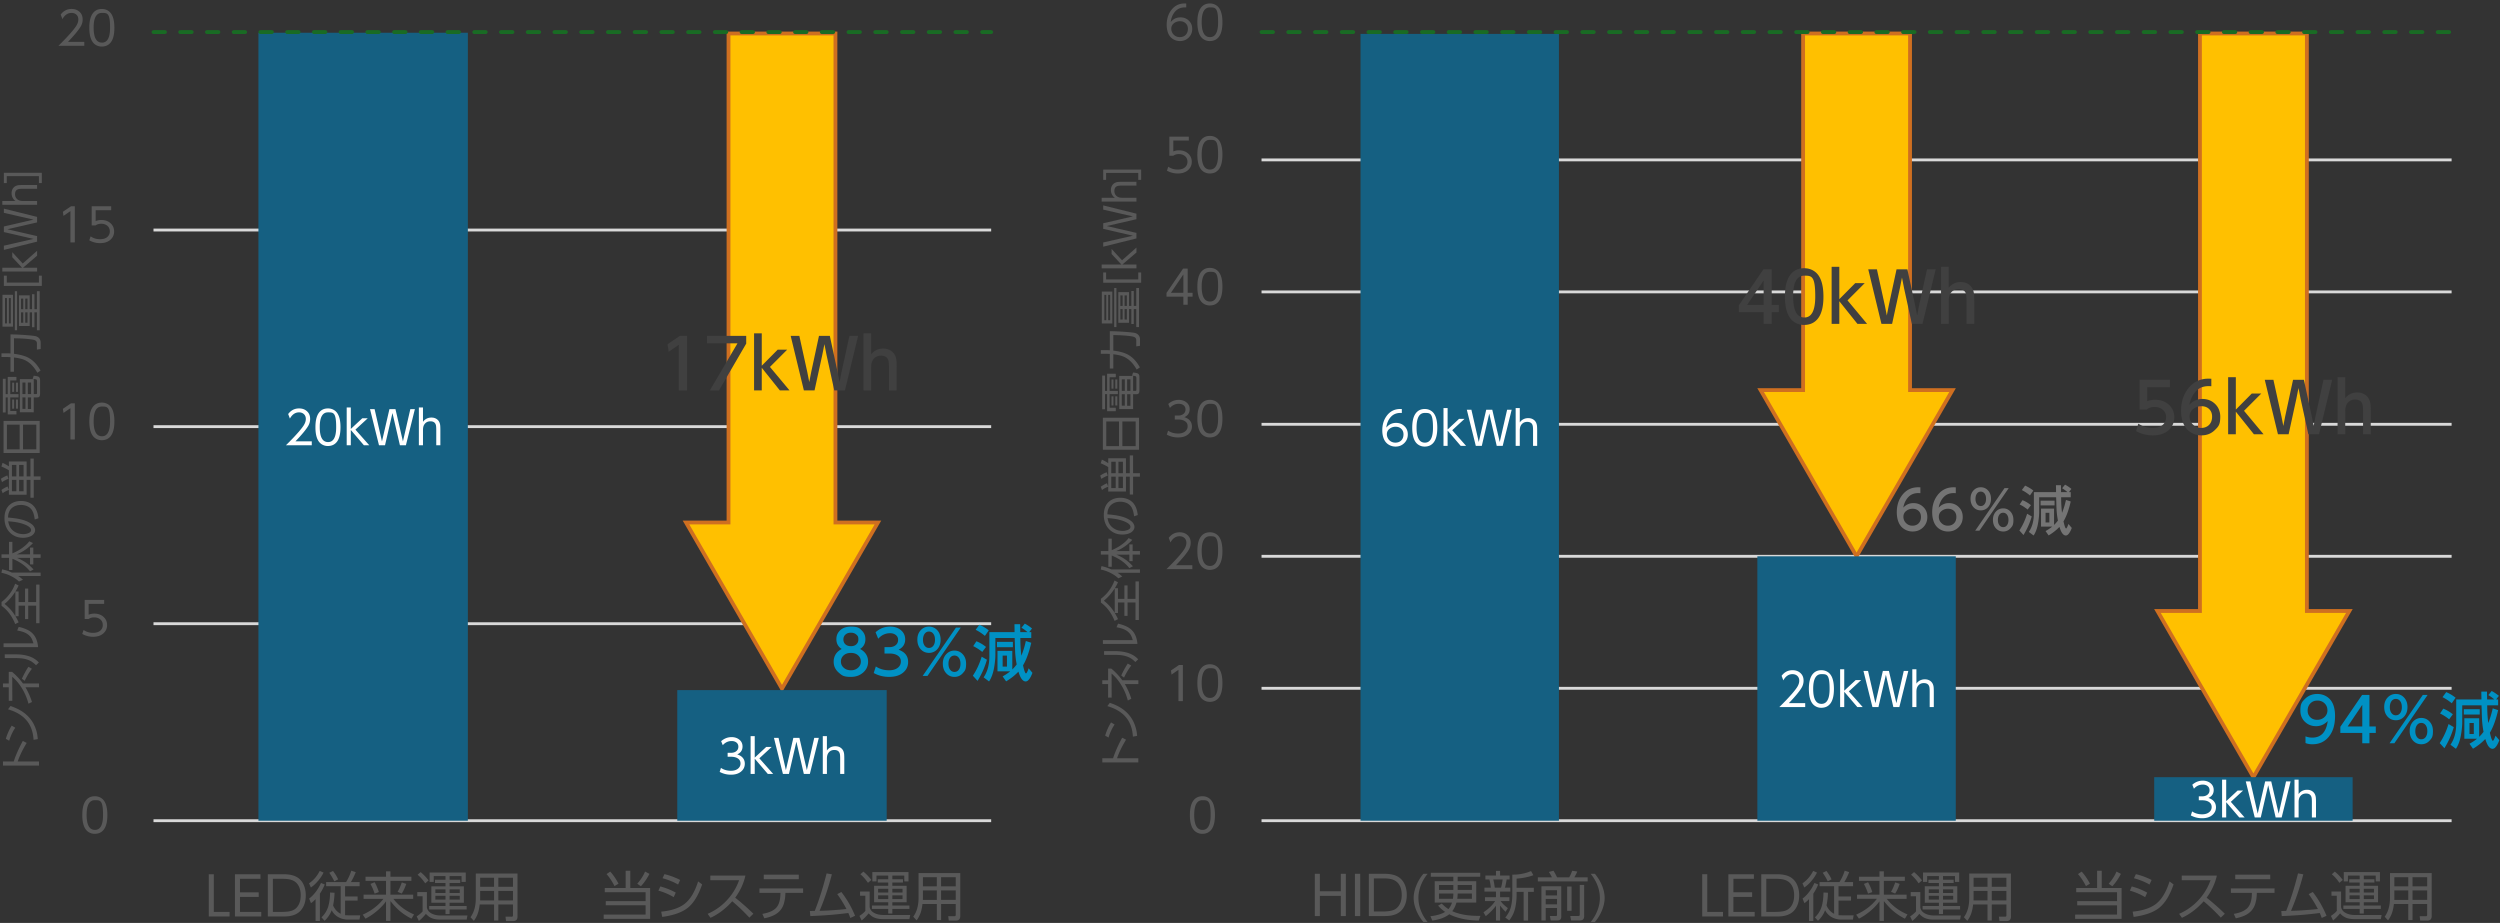 <svg xmlns="http://www.w3.org/2000/svg" viewBox="0 0 654.667 241.684"><rect x="0" y="0" width="654.667" height="241.684" fill="#333333" stroke="none"/><path fill="none" stroke="#d9d9d9" stroke-linejoin="round" stroke-width=".75" d="M330.354 180.238h311.64M330.354 145.678h311.64M330.354 111.118h311.64M330.354 76.438h311.64M330.354 41.878h311.64M330.354 214.918h311.64M40.194 214.918h219.36M40.194 163.318h219.36M40.194 111.718h219.36M40.194 60.238h219.36"/><path fill="#156082" d="M356.274 8.878h51.96v206.04h-51.96z"/><path fill="#ffc000" stroke="#cf6f20" stroke-miterlimit="10" d="m461.044 102.159 25.129 43.519 25.131-43.519h-11.129V8.773h-28v93.386z"/><path fill="#156082" d="M460.194 145.678h51.96v69.24h-51.96z"/><path fill="#ffc000" stroke="#cf6f20" stroke-miterlimit="10" d="m564.964 159.999 25.129 43.519 25.131-43.519h-11.129V8.773h-28v151.226z"/><path fill="#156082" d="M564.114 203.518h51.96v11.4h-51.96zM67.674 8.578h54.84v206.34h-54.84z"/><path fill="#ffc000" stroke="#cf6f20" stroke-miterlimit="10" d="m179.644 136.824 25.129 43.519 25.131-43.519h-11.129V8.773h-28v128.051z"/><path fill="#156082" d="M177.354 180.718h54.84v34.2h-54.84z"/><path fill="#fff" d="M367.089 108.145a6 6 0 0 0-.357-.012q-1.518 0-2.455.984-1.049 1.102-1.248 2.859.996-1.236 2.543-1.236 1.283 0 2.156.814.932.861.932 2.209 0 1.365-.932 2.273-.926.908-2.285.908a3.4 3.4 0 0 1-1.881-.557q-.838-.55-1.236-1.594-.351-.931-.352-2.098 0-2.092 1.014-3.598 1.348-1.998 3.709-1.998.17 0 .393.018v1.025Zm-1.635 3.603a2.5 2.5 0 0 0-1.477.463q-.803.563-.803 1.506 0 .568.281 1.072.264.48.715.773a2.24 2.24 0 0 0 1.23.352q.938 0 1.529-.574.598-.586.598-1.594 0-.843-.521-1.389-.586-.609-1.553-.609ZM373.099 107.102q.967 0 1.723.516 1.559 1.055 1.559 4.418 0 2.455-.844 3.674-.856 1.236-2.473 1.236a2.93 2.93 0 0 1-1.688-.516q-1.559-1.06-1.559-4.406 0-2.467.844-3.686.855-1.236 2.438-1.236m0 1.031q-2.15 0-2.15 3.855 0 3.926 2.18 3.926 2.121 0 2.121-3.891c0-3.891-.717-3.891-2.15-3.891ZM379.08 112.475l3-2.789h1.436l-3.229 2.971 3.627 4.096h-1.406l-3.428-4.002v4.002h-1.078v-9.896h1.078v5.619ZM389.988 108.303l-1.951 8.449h-1.576l-2.35-9.457h1.201l1.928 8.449 1.951-8.449h1.588l1.951 8.449 1.934-8.449h1.195l-2.35 9.457h-1.57zM397.98 116.752h-1.078v-9.896h1.078v3.768q.234-.357.557-.598.709-.533 1.658-.533.908 0 1.523.504.674.556.773 1.582.04.44.041 1.195v3.979h-1.078v-3.979q0-.86-.076-1.225-.223-1.072-1.453-1.072-1.101 0-1.652.92-.293.498-.293 1.377zM466.541 176.973q1.096-1.47 2.854-1.471 1.424 0 2.273.943.627.691.627 1.805a3.6 3.6 0 0 1-.521 1.863q-.832 1.411-3.334 4.014h4.283v1.025h-6.773q2.08-2.039 3.369-3.539.937-1.095 1.312-1.705.533-.861.533-1.652 0-.844-.58-1.324-.487-.398-1.195-.398-1.488 0-2.396 1.635l-.451-1.195ZM476.963 175.502q.967 0 1.723.516 1.559 1.055 1.559 4.418 0 2.455-.844 3.674-.856 1.236-2.473 1.236a2.93 2.93 0 0 1-1.688-.516q-1.559-1.06-1.559-4.406 0-2.467.844-3.686.855-1.236 2.438-1.236m0 1.032q-2.15 0-2.15 3.855 0 3.926 2.18 3.926 2.121 0 2.121-3.891c0-3.891-.717-3.891-2.15-3.891ZM482.945 180.875l3-2.789h1.436l-3.229 2.971 3.627 4.096h-1.406l-3.428-4.002v4.002h-1.078v-9.896h1.078v5.619ZM493.854 176.704l-1.951 8.449h-1.576l-2.35-9.457h1.201l1.928 8.449 1.951-8.449h1.588l1.951 8.449 1.934-8.449h1.195l-2.35 9.457h-1.57zM501.846 185.153h-1.078v-9.896h1.078v3.768q.234-.357.557-.598.709-.533 1.658-.533.908 0 1.523.504.674.556.773 1.582.04.44.041 1.195v3.979h-1.078v-3.979q0-.86-.076-1.225-.223-1.072-1.453-1.072-1.101 0-1.652.92-.293.498-.293 1.377v3.979ZM578.3 208.952q.709.228 1.154.598.838.703.838 1.846 0 1.242-.99 2.062-.972.809-2.648.809a6.14 6.14 0 0 1-2.947-.732l.334-1.049q1.125.756 2.619.756 1.137 0 1.816-.533.686-.532.686-1.395 0-1.026-1.055-1.488-.586-.258-1.447-.258h-.867v-1.031h.885q.732 0 1.23-.322.697-.452.697-1.277 0-.785-.639-1.189-.457-.293-1.131-.293-1.354 0-2.314 1.09l-.428-1.055q1.224-1.066 2.742-1.066 1.294 0 2.145.773.715.645.715 1.682 0 1.453-1.395 2.074ZM582.969 209.795l3-2.789h1.436l-3.229 2.971 3.627 4.096h-1.406l-3.428-4.002v4.002h-1.078v-9.896h1.078v5.619ZM593.967 205.624l-1.951 8.449h-1.576l-2.35-9.457h1.201l1.928 8.449 1.951-8.449h1.588l1.951 8.449 1.934-8.449h1.195l-2.35 9.457h-1.57zM601.93 214.073h-1.078v-9.896h1.078v3.768q.234-.357.557-.598.709-.533 1.658-.533.908 0 1.523.504.674.556.773 1.582.04.44.041 1.195v3.979h-1.078v-3.979q0-.86-.076-1.225-.223-1.072-1.453-1.072-1.101 0-1.652.92-.293.498-.293 1.377v3.979Z"/><path fill="#404040" d="M463.956 84.802h-2.119v-3.059h-6.477v-1.811l6.424-9.404h2.172v9.316h1.871v1.898h-1.871zm-6.443-4.957h4.324v-6.398zM472.454 70.238q1.486 0 2.664.8 2.381 1.617 2.381 6.636 0 3.656-1.273 5.502-1.328 1.916-3.824 1.916a4.5 4.5 0 0 1-2.602-.8q-2.381-1.626-2.381-6.627 0-3.683 1.273-5.52 1.327-1.907 3.762-1.907m0 1.951q-2.892 0-2.891 5.414 0 5.537 2.936 5.537 2.855 0 2.855-5.484c0-5.484-.967-5.467-2.9-5.467M481.657 78.342l4.166-4.201h2.486l-4.508 4.518 5.123 6.144h-2.531l-4.736-5.924v5.924h-2.014V69.862h2.014v8.481ZM498.065 72.682l-.553 2.795-2.031 9.325h-2.795l-3.453-14.273h2.268l2.117 9.65.475 2.443.475-2.443 2.074-9.65h2.84l2.074 9.65.482 2.443.467-2.443 2.117-9.65h2.268l-3.453 14.273h-2.787l-2.039-9.325-.545-2.795ZM510.31 84.802h-2.014V69.861h2.014v5.493q1.195-1.503 3.154-1.503 1.337 0 2.277.765 1.036.835 1.186 2.435.062.659.062 1.749v6.003h-2.014v-6.029q0-1.406-.219-2.013-.22-.58-.836-.861a2.4 2.4 0 0 0-1.01-.202q-1.442 0-2.18 1.195-.422.676-.422 1.881v6.029ZM568.245 99.448v1.951h-5.959v3.647a6 6 0 0 1 2.03-.36q2.092 0 3.48 1.16 1.573 1.31 1.573 3.437 0 2.048-1.503 3.384-1.521 1.344-4.14 1.345a9 9 0 0 1-4.359-1.116l.589-1.96q1.67 1.125 3.762 1.125 1.722 0 2.646-.817.861-.765.861-1.978 0-1.248-.896-1.995-.843-.694-2.145-.694-1.248 0-2.048.677h-1.854v-7.805h7.963ZM579.073 101.145a10 10 0 0 0-.65-.035q-2.057 0-3.287 1.239-1.353 1.344-1.811 3.647 1.433-1.521 3.428-1.521 1.899 0 3.226 1.23 1.433 1.327 1.433 3.419c0 2.092-.475 2.566-1.424 3.498q-1.414 1.389-3.507 1.389a5.17 5.17 0 0 1-2.9-.861q-1.292-.843-1.898-2.435-.528-1.406-.527-3.146 0-3.498 1.881-5.871 2.013-2.54 5.291-2.54.282 0 .747.026v1.96Zm-2.601 5.229q-1.3 0-2.25.817-.843.72-.844 1.863 0 1.327.984 2.224.843.782 2.039.782 1.275 0 2.065-.782.809-.809.809-2.18 0-1.054-.571-1.758-.8-.967-2.232-.967ZM585.489 107.262l4.166-4.201h2.487l-4.509 4.518 5.124 6.144h-2.531l-4.737-5.924v5.924h-2.013V98.782h2.013v8.481ZM601.898 101.602l-.554 2.795-2.03 9.325h-2.795l-3.454-14.273h2.268l2.118 9.65.475 2.443.475-2.443 2.074-9.65h2.839l2.074 9.65.483 2.443.466-2.443 2.118-9.65h2.268l-3.454 14.273h-2.786l-2.039-9.325-.545-2.795ZM614.142 113.722h-2.013V98.781h2.013v5.493q1.196-1.503 3.155-1.503 1.336 0 2.276.765 1.037.835 1.187 2.435.062.659.062 1.749v6.003h-2.013v-6.029q0-1.406-.22-2.013-.22-.58-.835-.861a2.4 2.4 0 0 0-1.011-.202q-1.442 0-2.18 1.195-.422.677-.422 1.881v6.029Z"/><path fill="#595959" d="M314.874 208.508q.967 0 1.723.516 1.559 1.055 1.559 4.418 0 2.455-.844 3.674-.855 1.236-2.473 1.236a2.93 2.93 0 0 1-1.688-.516q-1.559-1.06-1.559-4.406 0-2.467.844-3.686.855-1.236 2.438-1.236m0 1.032q-2.15 0-2.15 3.855 0 3.926 2.18 3.926 2.121 0 2.121-3.891c0-3.891-.717-3.891-2.15-3.891ZM306.631 175.583l2.115-1.441h1.008v9.457H308.6v-8.197l-1.816 1.248-.152-1.066ZM316.833 173.948q.967 0 1.723.516 1.559 1.055 1.559 4.418 0 2.455-.844 3.674-.856 1.236-2.473 1.236a2.93 2.93 0 0 1-1.688-.516q-1.559-1.06-1.559-4.406 0-2.467.844-3.686.855-1.236 2.438-1.236m0 1.031q-2.15 0-2.15 3.855 0 3.926 2.18 3.926 2.121 0 2.121-3.891c0-3.891-.717-3.891-2.15-3.891ZM306.05 140.859q1.096-1.47 2.854-1.471 1.424 0 2.273.943.627.691.627 1.805a3.6 3.6 0 0 1-.521 1.863q-.832 1.411-3.334 4.014h4.283v1.025h-6.773q2.08-2.039 3.369-3.539.937-1.095 1.312-1.705.533-.861.533-1.652 0-.844-.58-1.324-.487-.399-1.195-.398-1.488 0-2.396 1.635l-.451-1.195ZM316.833 139.388q.967 0 1.723.516 1.559 1.055 1.559 4.418 0 2.455-.844 3.674-.856 1.236-2.473 1.236a2.93 2.93 0 0 1-1.688-.516q-1.559-1.06-1.559-4.406 0-2.467.844-3.686.855-1.236 2.438-1.236m0 1.031q-2.15 0-2.15 3.855 0 3.926 2.18 3.926 2.121 0 2.121-3.891c0-3.891-.717-3.891-2.15-3.891ZM310.141 109.237q.709.228 1.154.598.838.703.838 1.846 0 1.243-.99 2.062-.972.809-2.648.809a6.14 6.14 0 0 1-2.947-.732l.334-1.049q1.125.756 2.619.756 1.137 0 1.816-.533.686-.532.686-1.395 0-1.026-1.055-1.488-.586-.258-1.447-.258h-.867v-1.031h.885q.732 0 1.23-.322.697-.452.697-1.277 0-.785-.639-1.189-.458-.293-1.131-.293-1.353 0-2.314 1.09l-.428-1.055q1.224-1.066 2.742-1.066 1.295 0 2.145.773.715.644.715 1.682 0 1.453-1.395 2.074ZM316.833 104.708q.967 0 1.723.516 1.559 1.055 1.559 4.418 0 2.455-.844 3.674-.856 1.236-2.473 1.236a2.93 2.93 0 0 1-1.688-.516q-1.559-1.06-1.559-4.406 0-2.467.844-3.686.855-1.236 2.438-1.236m0 1.031q-2.15 0-2.15 3.855 0 3.926 2.18 3.926 2.121 0 2.121-3.891c0-3.891-.717-3.891-2.15-3.891ZM311.013 79.798h-1.131v-2.115h-4.412v-.979l4.336-6.363h1.207v6.334h1.283v1.008h-1.283zm-4.383-3.123h3.252v-4.811zM316.833 70.148q.967 0 1.723.516 1.559 1.055 1.559 4.418 0 2.455-.844 3.674-.856 1.236-2.473 1.236a2.93 2.93 0 0 1-1.688-.516q-1.559-1.06-1.559-4.406 0-2.467.844-3.686.855-1.236 2.438-1.236m0 1.031q-2.15 0-2.15 3.855 0 3.926 2.18 3.926 2.121 0 2.121-3.891c0-3.891-.717-3.891-2.15-3.891ZM311.312 35.781v1.025h-4.061v2.848a3.8 3.8 0 0 1 1.471-.287q1.418 0 2.338.773 1.025.867 1.025 2.232 0 1.307-.973 2.174-1.002.885-2.689.885a5.67 5.67 0 0 1-2.842-.744l.352-1.037q1.066.75 2.473.75 1.26 0 1.928-.609.621-.562.621-1.447 0-.925-.674-1.482-.627-.51-1.611-.51-.809 0-1.43.428h-1.025v-4.998h5.098ZM316.832 35.588q.967 0 1.723.516 1.559 1.055 1.559 4.418 0 2.455-.844 3.674-.855 1.236-2.473 1.236a2.93 2.93 0 0 1-1.688-.516q-1.559-1.06-1.559-4.406 0-2.467.844-3.686.855-1.236 2.438-1.236m0 1.031q-2.15 0-2.15 3.855 0 3.926 2.18 3.926 2.121 0 2.121-3.891c0-3.891-.717-3.891-2.15-3.891ZM310.633 1.951a6 6 0 0 0-.357-.012q-1.518 0-2.455.984-1.049 1.102-1.248 2.859.996-1.236 2.543-1.236 1.283 0 2.156.814.932.862.932 2.209 0 1.365-.932 2.273-.926.908-2.285.908a3.4 3.4 0 0 1-1.881-.557q-.839-.55-1.236-1.594-.351-.931-.352-2.098 0-2.092 1.014-3.598 1.347-1.998 3.709-1.998.17 0 .393.018v1.025Zm-1.635 3.604a2.5 2.5 0 0 0-1.477.463q-.803.562-.803 1.506 0 .568.281 1.072.264.48.715.773a2.24 2.24 0 0 0 1.23.352q.938 0 1.529-.574.598-.586.598-1.594 0-.843-.521-1.389-.586-.609-1.553-.609ZM316.833.908q.967 0 1.723.516 1.559 1.055 1.559 4.418 0 2.455-.844 3.674-.856 1.236-2.473 1.236a2.93 2.93 0 0 1-1.688-.516q-1.559-1.06-1.559-4.406 0-2.467.844-3.686.855-1.236 2.438-1.236m0 1.031q-2.15 0-2.15 3.855 0 3.926 2.18 3.926 2.121 0 2.121-3.891c0-3.891-.717-3.891-2.15-3.891ZM345.629 233.4h5.484v-4.58h1.323v11.065h-1.323v-5.286h-5.484v5.286h-1.323V228.82h1.323zM354.81 228.82h1.385v11.065h-1.385zM358.455 239.885V228.82h4.059q1.715 0 2.853.426 1.638.603 2.413 2.214.609 1.275.609 2.894 0 2.454-1.302 3.941-1.035 1.186-2.921 1.48-.678.11-1.762.11zm1.316-1.2h2.297q1.843 0 2.776-.356 1.213-.466 1.796-1.755.425-.939.425-2.221 0-1.947-.959-3.078-.81-.953-2.358-1.166-.596-.09-1.611-.089h-2.365v8.665ZM372.741 228.82h1.111a11 11 0 0 0-1.344 2.057q-1.07 2.154-1.069 4.265 0 2.468 1.398 4.874.404.692 1.015 1.439h-1.111a12 12 0 0 1-1.302-1.892q-1.248-2.29-1.248-4.422 0-1.515.679-3.215a11.3 11.3 0 0 1 1.871-3.106M381.715 230.76h4.861v5.607h-5.184q-.383 1.338-1.097 2.242 2.708 1.228 6.896 1.228h.487l-.439 1.233q-4.594-.076-7.732-1.659-1.46 1.214-4.429 1.666l-.5-1.145q2.515-.301 3.846-1.138-1.11-.762-1.824-1.639l.953-.549a9.2 9.2 0 0 0 1.741 1.46 4.6 4.6 0 0 0 .933-1.7h-4.524v-5.607h4.881v-1.172h-5.902v-1.035h12.943v1.035h-5.91v1.172Zm-1.131 2.29v-1.303h-3.764v1.303zm-.116 2.318q.116-.685.116-1.228v-.15h-3.764v1.378h3.647Zm1.247-1.378v.198a10 10 0 0 1-.109 1.18h3.839v-1.378h-3.729Zm0-2.242v1.303h3.729v-1.303zM392.965 235.963q.644.912 1.899 1.831l-.604.98a13 13 0 0 1-1.439-1.652v3.948h-1.076v-3.887q-1.015 1.385-2.674 2.735l-.597-1.021q2.05-1.377 3.051-2.935h-2.66v-1.021h2.88v-1.467h-3.017v-1.021h1.687q-.158-1.392-.411-2.159h-1.028v-1.015h2.77v-1.234h1.076v1.234h2.495v1.015h-.768q-.206 1.302-.459 2.159h1.419v1.021h-2.688v1.467h2.434v1.021zm.521-5.669h-2.454q.225.801.404 2.159h1.625q.301-.994.425-2.159m8.048-1.11q-1.85.707-4.381.897v2.406h4.504v1.062h-1.501v7.521h-1.165v-7.521h-1.838v.713q0 1.962-.425 3.709-.392 1.611-1.508 3.058l-1.042-.754q1.034-1.22 1.419-2.585.431-1.522.432-3.441v-5.21h.233q2.42 0 4.668-.933l.604 1.077ZM402.713 229.746h3.688a9 9 0 0 0-.815-1.412l1.22-.322q.446.693.933 1.734h3.188a9.4 9.4 0 0 0 .769-1.721l1.337.199q-.247.638-.769 1.521h3.497v1.069h-13.047v-1.069Zm.939 2.337h5.196v7.877q0 .547-.191.768-.281.315-.905.315h-1.666l-.232-1.179 1.48.014q.274.006.336-.068.062-.076.062-.268v-1.769h-2.962v3.27h-1.117v-8.96Zm4.079 1.022h-2.962v1.364h2.962zm0 2.29h-2.962v1.412h2.962zm3.812 3.119h-1.158v-6.362h1.158zm2.145-6.78h1.152v8.124q0 .617-.295.911-.281.274-.912.274h-2.221l-.213-1.179 2.111.014q.378 0 .377-.35v-7.795ZM417.651 228.82q.781.947 1.303 1.899 1.248 2.282 1.248 4.422 0 1.522-.679 3.208a11.7 11.7 0 0 1-1.872 3.105h-1.11a10.8 10.8 0 0 0 1.344-2.057q1.07-2.146 1.069-4.257 0-2.474-1.398-4.874-.405-.693-1.015-1.447h1.11ZM445.75 228.932h1.323v9.865h4.127v1.199h-5.45zM453.921 233.663h4.902v1.206h-4.902v3.929h5.573v1.199h-6.89v-11.064h6.685v1.199h-5.368zM461.216 239.997v-11.064h4.059q1.714 0 2.853.425 1.638.603 2.413 2.215.609 1.275.609 2.893 0 2.455-1.302 3.942-1.035 1.185-2.921 1.48-.678.11-1.762.109zm1.316-1.2h2.297q1.843 0 2.776-.356 1.213-.467 1.796-1.755.425-.94.425-2.222 0-1.947-.959-3.078-.81-.952-2.358-1.165-.596-.09-1.611-.09h-2.365v8.666ZM474.811 228.061l.994.433q-.5 1.07-1.405 2.146-.91 1.083-1.913 1.769l-.479-1.097q1.762-1.193 2.804-3.25Zm-1.09 7.391q-.658.699-1.206 1.056l-.487-1.206q.946-.68 1.81-1.852.768-1.03 1.303-2.234l.98.404q-.569 1.385-1.269 2.393v7.164h-1.131zm7.726 4.202q.247.034.904.034h3.058l-.191 1.132h-2.853q-1.918 0-3.229-1.001a4.3 4.3 0 0 1-1.2-1.446 7.3 7.3 0 0 1-1.864 2.756l-.809-.912a6.37 6.37 0 0 0 1.844-3.105q.397-1.509.404-3.394l1.173.062a18.4 18.4 0 0 1-.378 3.318q.639 1.501 1.988 2.193v-7.232h-3.812v-1.076h5.217a12.7 12.7 0 0 0 1.371-2.976l1.166.377q-.514 1.35-1.275 2.599h2.29v1.076h-3.805v2.701h3.276v1.083h-3.276v3.812Zm-3.161-11.579q.899 1.186 1.337 2.201l-1.008.521q-.41-.939-1.309-2.241l.979-.48ZM486.801 229.583h5.368v-1.412h1.151v1.412h5.491v1.09h-5.491v3.613h5.957v1.09h-5.195q2.09 2.666 5.422 4.086l-.672 1.117q-1.646-.85-2.858-1.844-1.323-1.084-2.653-2.777v5.211h-1.151v-5.142q-.87 1.226-2.235 2.406-1.57 1.35-3.146 2.132l-.727-1.049q3.394-1.516 5.437-4.141h-5.21v-1.09h5.882v-3.613h-5.368v-1.09Zm2.386 1.447q.714 1.269 1.104 2.578l-1.117.404a13.6 13.6 0 0 0-1.083-2.544zm8.281.425q-.541 1.584-1.192 2.537l-1.083-.453q.561-.898 1.104-2.461zM500.354 233.594h2.516v4.071q.212 1.056 1.316 1.591.967.473 2.207.473h7.089l-.199 1.084h-6.89q-1.171 0-2.002-.281-.994-.337-1.782-1.228-.919 1.139-1.837 1.865l-.576-1.2q.987-.63 1.55-1.31v-3.962h-1.392zm.871-5.224q1.124.912 2.091 2.188l-.891.754q-.926-1.378-1.988-2.242zm12.058 8.884v.898h-4.47v1.206h-1.076v-1.206h-4.271v-.898h4.271v-.856h-3.702v-4.306h3.702v-.856h-2.742v-.864h2.742v-.96h-3.078v1.529h-1.083v-2.454h9.468v2.454h-1.104v-1.529h-3.126v.96h2.783v.864h-2.783v.856h3.736v4.306h-3.736v.856h4.47Zm-5.546-4.374h-2.653v.967h2.653zm0 1.707h-2.653v.98h2.653zm3.743-1.707h-2.667v.967h2.667zm0 1.707h-2.667v.98h2.667zM526.597 228.747v11.264q0 1.187-1.11 1.187h-1.899l-.137-1.159 1.639.014q.322 0 .322-.37v-2.838h-3.832v4.216h-1.118v-4.216h-3.764q-.156 1.412-.514 2.406a7.6 7.6 0 0 1-1.015 1.893l-.885-.96q1.392-1.899 1.392-4.95v-6.485h10.921Zm-6.136 4.552h-3.64v1.748q0 .144-.014.733h3.653zm0-3.455h-3.64v2.386h3.64zm4.95 0h-3.832v2.386h3.832zm0 3.455h-3.832v2.481h3.832zM291.476 198.568q.75-2.355 2.377-5.38l1.024.512q-1.573 2.573-2.367 4.868h5.58v1.073h-9.434v-1.073h2.819ZM289.405 192.633q.577-1.925 1.542-3.455l.933.55q-.986 1.455-1.596 3.407zm8.366.071-1.105.193q-.167-3.094-1.838-5.083-1.31-1.563-3.595-2.479a19 19 0 0 0-1.25-.426l.641-.868q1.43.491 2.388 1.03 3.235 1.805 4.318 5.218.361 1.138.442 2.415ZM290.176 179.128h-1.525v-.986h1.525v-3.052h.852a16.6 16.6 0 0 1 2.863 3.052h4.21v.986h-3.558a17.6 17.6 0 0 1 1.709 3.865l-.917.442a14.8 14.8 0 0 0-1.644-3.925q-1.137-1.898-2.604-3.126l.016 6.296h-.927v-3.553Zm3.445-2.225q.275-.674.809-1.65.512-.937.905-1.488l.9.523a16.3 16.3 0 0 0-1.881 3.154zM288.812 167.627h7.827q-.258-.82-.458-1.213-.615-1.169-2.162-1.741-.646-.237-1.639-.415l.394-.938q2.29.5 3.434 1.525 1.439 1.293 1.649 3.773h-9.045zm.313 2.879h2.701q2.21 0 3.747.539a6.1 6.1 0 0 1 2.005 1.137q.227.2.479.459l-.744.728a6.8 6.8 0 0 0-1.046-.89q-1.143-.744-2.862-.928a16 16 0 0 0-1.504-.059h-2.776zM291.928 154.036h.825v2.787h1.688v-3.525h.825v3.525h2.086v-4.576h.879v10.107h-.879v-4.594h-2.086v3.516h-.825v-3.516h-1.688v2.755h-.835q.458.749.846 1.617l-.9.458a11.2 11.2 0 0 0-1.455-2.668 9.5 9.5 0 0 0-2.119-2.124v-1.003a10.2 10.2 0 0 0 2.124-2.129 10.1 10.1 0 0 0 1.439-2.658l.9.475a10.7 10.7 0 0 1-.825 1.553m-.021.037q-1.251 1.957-2.835 3.229 1.773 1.412 2.835 3.202zM290.996 149.106h7.52v.895h-5.871q.696.447 1.24.98l-1.035.459q-.927-.885-2.27-1.521a9.8 9.8 0 0 0-2.323-.766l.172-.899q1.278.252 2.566.852Zm1.315-3.865q1.116.464 1.903.953 1.288.798 2.453 2.092l-.927.49q-1.65-2.1-4.62-3.299v2.943h-.879v-3.18h-1.967v-.928h1.967v-3.25h.879v3.008a13 13 0 0 0 2.339-1.256q1.342-.9 2.081-1.908l.976.463q-1.854 1.995-4.226 2.943h3.455v-1.752h.857v1.752h1.914v.928h-1.914v1.709h-.857v-1.709zM297.939 134.876l-.96.323q-.16-1.38-.587-2.205a2.78 2.78 0 0 0-1.364-1.271 4.04 4.04 0 0 0-1.666-.334q-1.278 0-2.156.636-1.175.846-1.224 2.663 1.665.135 2.765.35 2.404.47 3.606 1.525a2.3 2.3 0 0 1 .496.626q.227.409.227.798 0 .7-.658 1.262-.426.371-1.202.576-.615.161-1.288.162-1.805 0-3.089-1.041-1.089-.879-1.531-2.296a6.1 6.1 0 0 1-.253-1.79q0-2.296 1.337-3.482 1.17-1.029 2.997-1.029 1.25 0 2.242.507 2.005 1.03 2.308 4.021Zm-7.914.792q.166.857.367 1.268a3.47 3.47 0 0 0 1.353 1.492q.981.6 2.231.6a3.36 3.36 0 0 0 1.509-.33q.534-.258.534-.732 0-.727-1.439-1.363-1.305-.567-3.197-.804a44 44 0 0 0-1.358-.13ZM288.112 124.533q.9-.582 1.687-.862l.291.884q-.717.243-1.682.847l-.296-.868Zm.431-4.167q.798.346 1.666.922V120h4.642v3.919h1.002v-4.663h.862v4.663h1.785v.905h-1.785v4.669h-.862v-4.669h-1.002v3.887h-4.642v-6.393q-.334-.237-.997-.555a14 14 0 0 0-.97-.442zm-.286 7.093a9 9 0 0 1 1.606-.91l.339.895q-.91.34-1.628.879l-.318-.863Zm2.749-6.554v3.014h1.159v-3.014zm0 3.919v2.987h1.159v-2.987zm1.876-3.919v3.014h1.175v-3.014zm0 3.919v2.987h1.175v-2.987zM288.807 117.778v-8.388h9.466v8.388zm4.221-.954v-6.463h-3.332v6.463zm.884 0h3.477v-6.463h-3.477zM288.629 98.36h.744v4.011h.539V97.87h2.275v.927h-1.617v3.574h2.162v.847h-2.162v3.562h1.617v.9h-2.275v-4.463h-.539v3.956h-.744zm2.437 3.412v-2.404h.512v2.404zm0 4.399v-2.389h.512v2.389zm.992-4.399v-2.404h.528v2.404zm0 4.399v-2.389h.528v2.389zm4.663-3.817h.517q.22 0 .275-.054.065-.065.065-.296v-2.986q0-.415-.221-.502-.237-.092-.927-.124l.275-.835q.96.08 1.272.259.399.23.399.889v3.537q0 .534-.162.743-.189.243-.625.243h-.868v3.897h-3.633v-8.68h3.633v3.908Zm-2.965-3.019v3.019h.797v-3.019zm0 3.893v2.997h.797v-2.997zm1.407-3.893v3.019h.862v-3.019zm0 3.893v3.029h.862v-3.029zM290.624 92.685a17 17 0 0 0-1.153-.038h-1.202v-.965h1.245q.528 0 1.11.038v-4.992q1.871.006 4.42.21 1.73.135 2.221.275.706.206 1.035.771.232.404.232.896v1.676l-.986.151.005-1.596q0-.533-.361-.755-.313-.2-.835-.28-1.957-.296-4.819-.334v4.064q2.026.27 3.24.776 2.264.95 3.73 3.628l-.852.565q-1.326-2.414-3.293-3.325-1.019-.469-2.825-.68v3.735h-.911v-3.821ZM288.527 84.704V76.36h2.754v8.344zm.663-7.493v6.641h.506v-6.641zm1.008 0v6.641h.512v-6.641zm2.156 8.431h-.587V75.421h.587zm.491-9.142h2.814v3.622h.604v-3.913h.636v3.913h.652v-4.7h.722v10.221h-.722v-4.7h-.652v3.902h-.636v-3.902h-.604v3.59h-2.814v-8.032Zm.544.851v2.771h.587v-2.771zm0 3.591v2.738h.587v-2.738zm1.1-3.591v2.771h.598v-2.771zm0 3.591v2.738h.598v-2.738zM288.893 74.04v-2.69h.76v1.812h8.415V71.35h.76v2.69zM293.659 69.274l-2.566-2.761v-1.32l2.733 2.971 3.768-3.337v1.294l-3.682 3.153h3.682v.991h-9.105v-.991zM289.82 59.193l7.773 1.795v1.45l-8.701 2.161v-1.105l7.773-1.773-7.773-1.795v-1.461l7.773-1.795-7.773-1.778v-1.101l8.701 2.162v1.444zM297.594 51.794v.991h-9.105v-.991h3.466a2.1 2.1 0 0 1-.55-.513 2.47 2.47 0 0 1-.491-1.525q0-.836.464-1.401.512-.62 1.456-.712.404-.037 1.1-.037h3.66v.991h-3.66q-.792 0-1.127.07-.986.205-.986 1.337 0 1.014.846 1.521.459.27 1.267.27h3.66ZM288.893 44.411h9.935V47.1h-.76v-1.811h-8.415V47.1h-.76z"/><path fill="#fff" d="M75.461 108.423q1.096-1.47 2.854-1.471 1.424 0 2.273.943.627.691.627 1.805a3.6 3.6 0 0 1-.521 1.863q-.832 1.412-3.334 4.014h4.283v1.025H74.87q2.08-2.039 3.369-3.539.937-1.096 1.312-1.705.533-.861.533-1.652 0-.844-.58-1.324-.487-.399-1.195-.398-1.488 0-2.396 1.635l-.451-1.195ZM85.883 106.952q.967 0 1.723.516 1.559 1.055 1.559 4.418 0 2.455-.844 3.674-.855 1.236-2.473 1.236a2.93 2.93 0 0 1-1.688-.516q-1.559-1.06-1.559-4.406 0-2.467.844-3.686.855-1.236 2.438-1.236m0 1.031q-2.15 0-2.15 3.855 0 3.926 2.18 3.926 2.121 0 2.121-3.891c0-3.891-.717-3.891-2.15-3.891ZM91.866 112.325l3-2.789h1.436l-3.229 2.971 3.627 4.096h-1.406l-3.428-4.002v4.002h-1.078v-9.896h1.078v5.619ZM102.773 108.153l-1.951 8.449h-1.576l-2.35-9.457h1.201l1.928 8.449 1.951-8.449h1.588l1.951 8.449 1.934-8.449h1.195l-2.35 9.457h-1.57zM110.766 116.603h-1.078v-9.896h1.078v3.768q.234-.357.557-.598.709-.533 1.658-.533.908 0 1.523.504.674.556.773 1.582.04.44.041 1.195v3.979h-1.078v-3.979q0-.86-.076-1.225-.222-1.072-1.453-1.072-1.101 0-1.652.92-.293.498-.293 1.377zM193.05 197.551q.709.228 1.154.598.838.703.838 1.846 0 1.243-.99 2.062-.972.809-2.648.809a6.14 6.14 0 0 1-2.947-.732l.334-1.049q1.125.756 2.619.756 1.137 0 1.816-.533.686-.532.686-1.395 0-1.026-1.055-1.488-.586-.258-1.447-.258h-.867v-1.031h.885q.732 0 1.23-.322.697-.452.697-1.277 0-.785-.639-1.189-.458-.293-1.131-.293-1.353 0-2.314 1.09l-.428-1.055q1.224-1.066 2.742-1.066 1.294 0 2.145.773.715.645.715 1.682 0 1.453-1.395 2.074ZM197.639 198.395l3-2.789h1.436l-3.229 2.971 3.627 4.096h-1.406l-3.428-4.002v4.002h-1.078v-9.896h1.078v5.619ZM208.547 194.223l-1.951 8.449h-1.576l-2.35-9.457h1.201l1.928 8.449 1.951-8.449h1.588l1.951 8.449 1.934-8.449h1.195l-2.35 9.457h-1.57zM216.539 202.672h-1.078v-9.896h1.078v3.768q.234-.357.557-.598.709-.533 1.658-.533.908 0 1.523.504.674.556.773 1.582.04.44.041 1.195v3.979h-1.078v-3.979q0-.86-.076-1.225-.223-1.072-1.453-1.072-1.101 0-1.652.92-.293.498-.293 1.377v3.979Z"/><path fill="#404040" d="m174.817 90.139 3.208-2.18h1.898v14.273h-2.162V90.288l-2.663 1.846zM185.135 87.959h10.274v2.021l-7.128 12.252h-2.399l7.242-12.322h-7.989zM199.479 95.773l4.166-4.201h2.487l-4.509 4.518 5.124 6.144h-2.531l-4.737-5.924v5.924h-2.013V87.293h2.013v8.481ZM215.888 90.113l-.554 2.795-2.03 9.325h-2.795l-3.454-14.273h2.268l2.118 9.65.475 2.443.475-2.443 2.074-9.65h2.839l2.074 9.65.483 2.443.466-2.443 2.118-9.65h2.268l-3.454 14.273h-2.786l-2.039-9.325-.545-2.795ZM228.131 102.233h-2.013V87.292h2.013v5.493q1.196-1.503 3.155-1.503 1.336 0 2.276.765 1.037.835 1.187 2.435.062.659.062 1.749v6.003h-2.013v-6.029q0-1.406-.22-2.013-.22-.58-.835-.861a2.4 2.4 0 0 0-1.011-.202q-1.442 0-2.18 1.195-.422.677-.422 1.881z"/><path fill="#595959" d="M24.834 208.507q.967 0 1.723.516 1.559 1.055 1.559 4.418 0 2.455-.844 3.674-.855 1.236-2.473 1.236a2.93 2.93 0 0 1-1.688-.516q-1.559-1.06-1.559-4.406 0-2.467.844-3.686.855-1.236 2.438-1.236m0 1.032q-2.15 0-2.15 3.855 0 3.926 2.18 3.926 2.121 0 2.121-3.891c0-3.891-.717-3.891-2.15-3.891ZM27.271 157.101v1.025H23.21v2.848a3.8 3.8 0 0 1 1.471-.287q1.418 0 2.338.773 1.026.867 1.025 2.232 0 1.307-.973 2.174-1.002.885-2.689.885a5.67 5.67 0 0 1-2.842-.744l.352-1.037q1.066.75 2.473.75 1.26 0 1.928-.609.621-.562.621-1.447 0-.925-.674-1.482-.627-.51-1.611-.51-.809 0-1.43.428h-1.025v-4.998h5.098ZM16.471 107.062l2.115-1.441h1.008v9.457H18.44v-8.197l-1.816 1.248-.152-1.066ZM26.673 105.428q.967 0 1.723.516 1.559 1.055 1.559 4.418 0 2.455-.844 3.674-.855 1.236-2.473 1.236a2.93 2.93 0 0 1-1.688-.516q-1.559-1.06-1.559-4.406 0-2.467.844-3.686.855-1.236 2.438-1.236m0 1.031q-2.15 0-2.15 3.855 0 3.926 2.18 3.926 2.121 0 2.121-3.891c0-3.891-.717-3.891-2.15-3.891ZM16.471 55.462l2.115-1.441h1.008v9.457H18.44v-8.197l-1.816 1.248zM29.11 54.021v1.025h-4.061v2.848a3.8 3.8 0 0 1 1.471-.287q1.418 0 2.338.773 1.026.867 1.025 2.232 0 1.307-.973 2.174-1.002.885-2.689.885a5.67 5.67 0 0 1-2.842-.744l.352-1.037q1.066.75 2.473.75 1.26 0 1.928-.609.621-.562.621-1.447 0-.925-.674-1.482-.627-.51-1.611-.51-.809 0-1.43.428h-1.025v-4.998h5.098ZM15.89 3.818q1.095-1.47 2.854-1.471 1.424 0 2.273.943.627.691.627 1.805a3.6 3.6 0 0 1-.521 1.863q-.832 1.411-3.334 4.014h4.283v1.025h-6.773q2.08-2.039 3.369-3.539.937-1.095 1.312-1.705.533-.861.533-1.652 0-.844-.58-1.324-.486-.399-1.195-.398-1.488 0-2.396 1.635l-.451-1.195ZM26.672 2.348q.967 0 1.723.516 1.559 1.055 1.559 4.418 0 2.455-.844 3.674-.855 1.236-2.473 1.236a2.93 2.93 0 0 1-1.688-.516q-1.559-1.06-1.559-4.406 0-2.467.844-3.686.855-1.236 2.438-1.236m0 1.031q-2.15 0-2.15 3.855 0 3.926 2.18 3.926 2.121 0 2.121-3.891c0-3.891-.717-3.891-2.15-3.891ZM54.671 228.933h1.323v9.865h4.127v1.199h-5.45zM62.842 233.664h4.902v1.206h-4.902v3.929h5.573v1.199h-6.89v-11.064h6.684v1.199h-5.368v3.531ZM70.137 239.998v-11.064h4.059q1.714 0 2.852.425 1.638.604 2.413 2.214.61 1.275.61 2.894 0 2.454-1.302 3.941-1.035 1.187-2.92 1.481-.68.11-1.762.109zm1.316-1.2h2.296q1.844 0 2.776-.357 1.214-.467 1.796-1.755.425-.939.425-2.221 0-1.947-.959-3.078-.81-.953-2.358-1.166-.596-.089-1.611-.089h-2.365zM83.731 228.062l.994.432q-.5 1.07-1.405 2.146-.912 1.083-1.913 1.769l-.479-1.097q1.761-1.194 2.804-3.25Zm-1.089 7.391q-.658.699-1.207 1.056l-.487-1.207q.945-.678 1.81-1.851.768-1.029 1.303-2.235l.98.405q-.569 1.385-1.269 2.393v7.163h-1.131zm7.726 4.202q.247.034.905.034h3.058l-.192 1.131h-2.852q-1.92 0-3.229-1.001a4.3 4.3 0 0 1-1.2-1.446 7.3 7.3 0 0 1-1.865 2.756l-.809-.911a6.37 6.37 0 0 0 1.844-3.105q.398-1.509.405-3.394l1.172.062a18.5 18.5 0 0 1-.377 3.318q.638 1.5 1.988 2.193v-7.232h-3.812v-1.076h5.217a12.7 12.7 0 0 0 1.371-2.976l1.166.377q-.514 1.35-1.275 2.599h2.29v1.076h-3.805v2.701h3.277v1.083h-3.277v3.812Zm-3.161-11.579q.898 1.186 1.337 2.201l-1.008.521q-.41-.939-1.309-2.241zM95.722 229.584h5.368v-1.413h1.152v1.413h5.491v1.09h-5.491v3.612h5.958v1.091h-5.196q2.09 2.666 5.423 4.085l-.672 1.118q-1.646-.85-2.859-1.845-1.324-1.083-2.653-2.776v5.21h-1.152v-5.142q-.87 1.228-2.235 2.406-1.57 1.35-3.146 2.133l-.727-1.049q3.393-1.516 5.436-4.141h-5.21v-1.091h5.882v-3.612h-5.368v-1.09Zm2.385 1.447q.713 1.269 1.104 2.577l-1.117.405a13.7 13.7 0 0 0-1.083-2.544zm8.281.425q-.54 1.584-1.192 2.536l-1.083-.452q.563-.898 1.104-2.461l1.172.377ZM109.275 233.594h2.516v4.072q.213 1.056 1.316 1.591.967.473 2.207.473h7.089l-.199 1.083h-6.89q-1.171 0-2.002-.28-.994-.337-1.782-1.228-.918 1.138-1.837 1.864l-.576-1.199q.987-.631 1.55-1.31v-3.962h-1.392zm.87-5.223a12.6 12.6 0 0 1 2.091 2.187l-.891.755q-.926-1.378-1.988-2.242l.788-.699Zm12.059 8.884v.898h-4.47v1.206h-1.076v-1.206h-4.271v-.898h4.271v-.857h-3.702v-4.305h3.702v-.857h-2.742v-.863h2.742v-.96h-3.078v1.529h-1.083v-2.455h9.468v2.455h-1.104v-1.529h-3.126v.96h2.783v.863h-2.783v.857h3.736v4.305h-3.736v.857h4.47Zm-5.546-4.374h-2.653v.967h2.653zm0 1.707h-2.653v.98h2.653zm3.743-1.707h-2.667v.967h2.667zm0 1.707h-2.667v.98h2.667zM135.517 228.748v11.264q0 1.186-1.11 1.186h-1.899l-.137-1.158 1.639.014q.322 0 .322-.37v-2.838H130.5v4.216h-1.118v-4.216h-3.764q-.156 1.411-.514 2.406a7.6 7.6 0 0 1-1.015 1.892l-.885-.959q1.392-1.9 1.392-4.95v-6.485h10.921Zm-6.136 4.551h-3.64v1.749q0 .144-.014.733h3.653v-2.482Zm0-3.455h-3.64v2.386h3.64zm4.951 0H130.5v2.386h3.832zm0 3.455H130.5v2.482h3.832zM3.596 199.409q.749-2.355 2.377-5.379l1.024.512q-1.574 2.572-2.366 4.867h5.579v1.073H.776v-1.073h2.819ZM1.525 193.475q.577-1.925 1.542-3.456l.933.55q-.986 1.456-1.596 3.407zm8.367.07-1.104.193q-.167-3.094-1.839-5.084-1.309-1.562-3.596-2.479a18 18 0 0 0-1.25-.426l.642-.869q1.428.492 2.388 1.03 3.235 1.806 4.318 5.218.36 1.137.441 2.416ZM2.296 179.969H.771v-.986h1.525v-3.051h.853a16.6 16.6 0 0 1 2.862 3.051h4.21v.986H6.663a17.7 17.7 0 0 1 1.709 3.865l-.917.442a14.8 14.8 0 0 0-1.644-3.925q-1.139-1.897-2.604-3.126l.017 6.296h-.928v-3.553Zm3.445-2.225q.274-.674.809-1.649.513-.937.905-1.488l.9.523a16.4 16.4 0 0 0-1.882 3.153zM.933 168.469H8.76q-.259-.82-.458-1.213-.615-1.17-2.162-1.742-.647-.237-1.639-.414l.394-.938q2.29.502 3.434 1.525 1.44 1.293 1.649 3.773H.933zm.312 2.878h2.701q2.21.001 3.746.539a6.1 6.1 0 0 1 2.005 1.138q.227.199.48.458l-.744.728a6.7 6.7 0 0 0-1.046-.889q-1.143-.745-2.862-.928a16 16 0 0 0-1.504-.059H1.245zM4.048 154.877h.825v2.786h1.688v-3.525h.824v3.525h2.087v-4.576h.878v10.107h-.878v-4.593H7.385v3.515h-.824v-3.515H4.873v2.754h-.836q.459.75.847 1.617l-.9.459q-.55-1.44-1.455-2.669a9.5 9.5 0 0 0-2.119-2.124v-1.002a10.2 10.2 0 0 0 2.124-2.13 10 10 0 0 0 1.439-2.657l.9.475a10.7 10.7 0 0 1-.825 1.553m-.022.038q-1.25 1.957-2.835 3.229 1.774 1.412 2.835 3.203zM3.116 149.947h7.52v.895h-5.87a7.8 7.8 0 0 1 1.239.981l-1.035.458q-.927-.884-2.27-1.521a9.8 9.8 0 0 0-2.323-.766l.173-.899q1.278.253 2.566.852m1.315-3.865q1.116.465 1.903.954 1.289.798 2.453 2.092l-.928.49q-1.65-2.102-4.62-3.299v2.943h-.878v-3.181H.394v-.927h1.968v-3.251h.878v3.008q1.23-.506 2.34-1.256 1.343-.9 2.081-1.908l.976.464q-1.854 1.995-4.227 2.943h3.456v-1.752h.856v1.752h1.914v.927H8.722v1.709h-.856v-1.709zM10.059 135.717l-.959.324q-.162-1.38-.588-2.205a2.8 2.8 0 0 0-1.364-1.272 4 4 0 0 0-1.665-.334q-1.277 0-2.156.636-1.174.846-1.224 2.663 1.665.135 2.766.351 2.405.469 3.605 1.525.29.253.496.625.227.41.227.799 0 .7-.657 1.261-.426.372-1.202.577-.615.161-1.289.162-1.805 0-3.089-1.041-1.088-.88-1.53-2.297a6.1 6.1 0 0 1-.254-1.789q0-2.296 1.337-3.482 1.17-1.03 2.997-1.029 1.251 0 2.243.506 2.005 1.031 2.307 4.021Zm-7.913.793q.167.857.366 1.267.459.949 1.354 1.493.98.598 2.231.599.84 0 1.51-.329.533-.259.533-.732 0-.728-1.439-1.364-1.304-.567-3.196-.804a48 48 0 0 0-1.358-.129ZM.231 125.374q.901-.582 1.688-.862l.291.884q-.716.243-1.682.847zm.432-4.167q.798.345 1.666.922v-1.288H6.97v3.919h1.003v-4.663h.862v4.663h1.784v.905H8.835v4.668h-.862v-4.668H6.97v3.886H2.329v-6.393a7 7 0 0 0-.998-.555 14 14 0 0 0-.97-.442zm-.286 7.094a9.3 9.3 0 0 1 1.606-.911l.34.896a6.5 6.5 0 0 0-1.628.878zm2.75-6.555v3.014h1.158v-3.014zm0 3.919v2.987h1.158v-2.987zm1.876-3.919v3.014h1.175v-3.014zm0 3.919v2.987h1.175v-2.987zM.927 118.619v-8.387h9.467v8.387zm4.221-.954v-6.463H1.816v6.463zm.884 0h3.477v-6.463H6.032zM.749 99.201h.744v4.011h.539v-4.501h2.274v.927H2.689v3.574h2.162v.847H2.689v3.562h1.617v.9H2.032v-4.463h-.539v3.956H.749zm2.437 3.412v-2.404h.513v2.404zm0 4.399v-2.389h.513v2.389zm.992-4.399v-2.404h.528v2.404zm0 4.399v-2.389h.528v2.389zm4.663-3.817h.518q.22 0 .274-.054.064-.065.064-.296v-2.986q0-.415-.221-.502-.237-.092-.927-.124l.274-.835q.96.08 1.272.259.398.23.398.889v3.537q0 .534-.161.743-.188.243-.626.243h-.867v3.897H5.205v-8.68h3.634v3.908Zm-2.965-3.019v3.019h.798v-3.019zm0 3.893v2.997h.798v-2.997zm1.406-3.893v3.019h.863v-3.019zm0 3.893v3.029h.863v-3.029zM2.744 93.526a17 17 0 0 0-1.154-.038H.388v-.965h1.246q.528 0 1.11.038v-4.992q1.87.006 4.42.21 1.73.135 2.221.275.707.206 1.035.771.231.404.231.896v1.676l-.986.151.006-1.596q0-.533-.361-.755-.312-.2-.836-.28-1.956-.296-4.818-.334v4.064q2.027.27 3.239.776 2.265.95 3.73 3.628l-.852.565q-1.327-2.414-3.294-3.325-1.02-.469-2.824-.68v3.735h-.911v-3.821ZM.646 85.544V77.2h2.755v8.344zm.664-7.492v6.641h.507v-6.641zm1.008 0v6.641h.512v-6.641zm2.157 8.431h-.588V76.262h.588zm.49-9.143h2.813v3.622h.604v-3.913h.636v3.913h.652v-4.7h.723v10.221H9.67v-4.7h-.652v3.902h-.636v-3.902h-.604v3.59H4.965v-8.032Zm.544.852v2.771h.588v-2.771zm0 3.591v2.738h.588v-2.738zm1.099-3.591v2.771h.599v-2.771zm0 3.591v2.738h.599v-2.738zM1.014 74.88v-2.69h.76v1.812h8.415V72.19h.76v2.69zM5.778 70.115l-2.565-2.761v-1.32l2.733 2.971 3.768-3.337v1.294l-3.682 3.153h3.682v.991H.609v-.991zM1.94 60.034l7.773 1.795v1.45l-8.7 2.161v-1.105l7.773-1.773-7.773-1.795v-1.461l7.773-1.795-7.773-1.778v-1.101l8.7 2.162v1.444zM9.714 52.635v.991H.609v-.991h3.466a2.1 2.1 0 0 1-.55-.513q-.49-.652-.49-1.525 0-.836.463-1.401.513-.62 1.456-.712.405-.037 1.1-.037h3.66v.991h-3.66q-.792 0-1.127.07-.986.205-.986 1.337 0 1.014.847 1.521.459.27 1.267.27h3.66ZM1.014 45.252h9.935v2.689h-.76V46.13H1.773v1.811h-.76v-2.689Z"/><path fill="#0091c4" d="M225.223 169.946q.335.164.662.413 1.442 1.107 1.442 2.923 0 1.698-1.309 2.844-1.302 1.13-3.203 1.13c-1.901 0-2.328-.376-3.195-1.13q-1.31-1.146-1.309-2.844 0-1.909 1.566-3.017.273-.186.538-.319-1.395-.88-1.395-2.579 0-1.286.857-2.183 1.06-1.099 2.938-1.099c1.878 0 2.239.369 2.946 1.106q.857.889.857 2.175 0 1.699-1.395 2.579Zm-2.401 1.028q-1.185 0-1.886.64a2.1 2.1 0 0 0-.725 1.629q0 .959.733 1.613.748.67 1.909.67 1.09 0 1.839-.67.733-.656.733-1.613 0-.99-.725-1.629-.71-.64-1.878-.64m-.008-5.291q-.92 0-1.465.538-.491.475-.491 1.224 0 .756.483 1.238.522.53 1.504.53.927 0 1.449-.53.483-.482.483-1.238c0-.756-.164-.912-.491-1.224q-.553-.538-1.473-.538ZM235.322 170.133q.895.35 1.411.787 1.075.911 1.075 2.446 0 1.707-1.356 2.806-1.325 1.084-3.624 1.083-2.183 0-4.029-1.013l.554-1.723q1.496 1.006 3.476 1.006 1.441 0 2.275-.663.803-.63.803-1.659 0-1.223-1.286-1.777-.693-.296-1.73-.296h-1.27v-1.66h1.216q.927 0 1.527-.39.818-.537.818-1.504 0-.904-.725-1.379-.568-.382-1.364-.382-1.832 0-3.117 1.457l-.693-1.707q1.66-1.48 3.818-1.48 1.809 0 2.946 1.044.99.913.99 2.322 0 1.785-1.714 2.682ZM243.271 164.085q1.31 0 2.19.975.857.958.857 2.47 0 1.496-.857 2.463a2.81 2.81 0 0 1-2.182.974q-1.325 0-2.198-.974-.857-.966-.857-2.51 0-1.472.857-2.423.888-.974 2.19-.975m-1.652 12.914 8.712-12.656h1.262l-8.712 12.656zm1.652-11.62q-.795 0-1.231.732-.343.569-.343 1.434 0 .912.405 1.496.437.632 1.169.632.795 0 1.239-.732.335-.553.335-1.411 0-.942-.405-1.52-.444-.631-1.169-.631m6.671 4.988q1.31 0 2.19.981.857.96.857 2.463c0 1.503-.286 1.824-.857 2.463q-.873.981-2.182.981-1.325 0-2.198-.981-.857-.966-.857-2.51 0-1.465.857-2.416.888-.981 2.19-.981m0 1.301q-.795 0-1.231.725-.343.577-.343 1.441 0 .912.405 1.488.437.632 1.169.632.795 0 1.231-.725.343-.562.343-1.419 0-.943-.405-1.512-.444-.631-1.169-.631ZM255.989 178.3l-1.231-1.356q1.441-2.151 2.314-4.979l1.372.803a22.1 22.1 0 0 1-2.455 5.533Zm-.296-10.373q1.403.57 2.509 1.488l-.982 1.302a12.3 12.3 0 0 0-2.369-1.52l.841-1.271Zm.779-4.333q1.41.64 2.447 1.474l-1.005 1.457a12 12 0 0 0-2.424-1.605l.982-1.325Zm9.765 10.397a25 25 0 0 1-.405-3.328 72 72 0 0 1-.062-1.8q-.016-.6-.062-1.8h-5.05v4.34q0 1.442-.32 3.336-.382 2.283-1.333 3.709l-1.426-1.067q1.503-2.19 1.504-5.557v-6.297h6.601l-.008-.864-.016-.857v-.343h1.481l.008.351.015.857.008.856h1.894a9.8 9.8 0 0 0-1.582-1.146l.88-1.075q.974.515 1.886 1.271l-.725.95h.53v1.536h-2.86q0 2.406.265 4.637.686-1.637 1.177-3.843l1.418.46q-.873 3.788-2.159 5.915.468 2.112.771 2.112.25 0 .701-1.341l.998 1.192q-.858 2.252-1.777 2.252-.834 0-1.465-1.379-.194-.436-.437-1.192-1.333 1.425-3.219 2.548l-.912-1.301a13 13 0 0 0 1.972-1.317h-3.32v-5.361h3.881v4.862a9.4 9.4 0 0 0 1.146-1.316Zm-5.159-5.915h4.161v1.402h-4.161zm2.61 3.608h-1.13v2.883h1.13zM603.731 192.823a4.6 4.6 0 0 0 1.77.336q3.46 0 4.053-4.341-1.325 1.347-3.04 1.348-1.69 0-2.859-1.083-1.263-1.16-1.263-3.016c0-1.856.421-2.275 1.263-3.102s1.898-1.239 3.172-1.239q1.41 0 2.532.732 2.112 1.38 2.112 5.05 0 3.453-1.668 5.455-1.597 1.932-4.255 1.933-1.021 0-1.816-.319zm3.133-9.367q-1.137 0-1.854.741-.717.747-.717 1.886 0 .974.607 1.644.71.772 1.895.772 1.137 0 1.925-.733a2.3 2.3 0 0 0 .756-1.753q0-1.052-.671-1.754-.763-.802-1.94-.803ZM620.479 194.639H618.6v-2.712h-5.743v-1.605l5.696-8.339h1.926v8.261h1.659v1.684h-1.659v2.712Zm-5.712-4.395h3.834v-5.673zM627.392 181.726q1.31 0 2.189.974.857.96.857 2.471 0 1.495-.857 2.463a2.81 2.81 0 0 1-2.182.974q-1.325 0-2.198-.974-.856-.966-.856-2.51 0-1.472.856-2.424.889-.974 2.19-.974Zm-1.653 12.913 8.713-12.656h1.262l-8.712 12.656zm1.653-11.619q-.795 0-1.231.732-.343.568-.343 1.434 0 .91.405 1.496.437.632 1.169.632.793 0 1.239-.733.335-.553.335-1.41 0-.943-.405-1.52-.444-.631-1.169-.631m6.67 4.987q1.309 0 2.189.981.857.96.857 2.463c0 1.503-.286 1.823-.857 2.463q-.873.981-2.182.981-1.326 0-2.198-.981-.856-.967-.856-2.51 0-1.465.856-2.416.889-.981 2.19-.981Zm0 1.301q-.795 0-1.231.726-.343.576-.343 1.441 0 .911.405 1.488.437.631 1.169.631.794 0 1.231-.725.343-.561.343-1.418 0-.944-.405-1.512-.446-.632-1.169-.632ZM640.109 195.94l-1.231-1.355q1.441-2.151 2.314-4.979l1.372.803a22.2 22.2 0 0 1-2.455 5.532Zm-.296-10.372a9.5 9.5 0 0 1 2.509 1.488l-.981 1.302a12.3 12.3 0 0 0-2.369-1.52l.842-1.271Zm.78-4.333q1.41.639 2.447 1.473l-1.006 1.458a12 12 0 0 0-2.424-1.605l.982-1.325Zm9.764 10.395a25 25 0 0 1-.405-3.327 72 72 0 0 1-.062-1.8q-.016-.6-.062-1.801h-5.05v4.341q0 1.442-.319 3.336-.382 2.282-1.333 3.709l-1.426-1.067q1.504-2.19 1.504-5.557v-6.297h6.601l-.008-.865-.016-.856v-.344h1.481l.008.352.015.856.008.857h1.895a9.8 9.8 0 0 0-1.582-1.146l.88-1.075q.974.515 1.887 1.271l-.726.95h.53v1.535h-2.86q0 2.408.266 4.637.686-1.636 1.177-3.842l1.418.46q-.874 3.787-2.158 5.915.467 2.112.771 2.111.249 0 .701-1.34l.997 1.192q-.857 2.252-1.776 2.252-.835 0-1.465-1.379-.194-.436-.437-1.192-1.333 1.425-3.219 2.548l-.912-1.302q1.084-.592 1.972-1.316h-3.319v-5.361h3.881v4.862a9.5 9.5 0 0 0 1.146-1.317Zm-5.159-5.914h4.161v1.402h-4.161zm2.611 3.608h-1.13v2.884h1.13z"/><path fill="#747474" d="M502.882 129.148a7 7 0 0 0-.508-.027q-1.604 0-2.563.967-1.056 1.048-1.412 2.845 1.117-1.185 2.673-1.186 1.48 0 2.517.96 1.116 1.034 1.117 2.666 0 1.639-1.11 2.729-1.104 1.084-2.735 1.083a4.03 4.03 0 0 1-2.263-.672q-1.008-.657-1.48-1.898-.411-1.097-.411-2.454 0-2.729 1.467-4.58 1.57-1.98 4.127-1.98.219 0 .583.021v1.528Zm-2.029 4.079a2.6 2.6 0 0 0-1.755.638q-.658.562-.658 1.453 0 1.036.768 1.734.658.61 1.591.61.993 0 1.61-.61.631-.63.631-1.7 0-.822-.445-1.371-.625-.754-1.741-.754ZM512.15 129.148a7 7 0 0 0-.508-.027q-1.604 0-2.563.967-1.056 1.048-1.412 2.845 1.117-1.185 2.673-1.186 1.48 0 2.517.96 1.116 1.034 1.117 2.666 0 1.639-1.11 2.729-1.104 1.084-2.735 1.083a4.03 4.03 0 0 1-2.263-.672q-1.008-.657-1.48-1.898-.411-1.097-.411-2.454 0-2.729 1.467-4.58 1.57-1.98 4.127-1.98.219 0 .583.021v1.528Zm-2.029 4.079a2.6 2.6 0 0 0-1.755.638q-.658.562-.658 1.453 0 1.036.768 1.734.657.61 1.591.61.993 0 1.61-.61.631-.63.631-1.7 0-.822-.445-1.371-.625-.754-1.741-.754ZM518.697 127.599q1.151 0 1.926.856.754.844.754 2.173 0 1.317-.754 2.167a2.47 2.47 0 0 1-1.919.856q-1.166 0-1.934-.856-.754-.85-.754-2.208 0-1.295.754-2.132.781-.856 1.927-.856m-1.454 11.359 7.665-11.134h1.11l-7.664 11.134zm1.454-10.221q-.7 0-1.083.645-.302.5-.302 1.261 0 .803.356 1.316.384.556 1.028.556.699 0 1.09-.645.294-.486.295-1.241 0-.83-.356-1.336-.392-.556-1.028-.556m5.868 4.388q1.151 0 1.926.863.755.843.755 2.167c0 1.324-.252 1.604-.755 2.166a2.46 2.46 0 0 1-1.919.863q-1.166 0-1.934-.863-.754-.85-.754-2.208 0-1.288.754-2.125.781-.863 1.927-.863m0 1.144q-.7 0-1.083.638-.302.507-.302 1.269 0 .801.356 1.309.384.556 1.028.556.699 0 1.083-.638.302-.494.302-1.247 0-.83-.356-1.33-.392-.556-1.028-.556ZM529.885 140.103l-1.083-1.192q1.269-1.893 2.036-4.381l1.207.706a19.5 19.5 0 0 1-2.16 4.867m-.26-9.125a8.4 8.4 0 0 1 2.207 1.31l-.863 1.146a10.8 10.8 0 0 0-2.085-1.337l.741-1.118Zm.686-3.811q1.24.563 2.152 1.296l-.885 1.282a10.5 10.5 0 0 0-2.132-1.412zm8.589 9.145a22 22 0 0 1-.356-2.928 67 67 0 0 1-.056-1.583q-.013-.528-.055-1.584h-4.442v3.818q0 1.269-.28 2.935-.337 2.009-1.173 3.263l-1.255-.938q1.324-1.926 1.323-4.889v-5.539h5.807l-.007-.761-.014-.754v-.302h1.303l.007.309.014.754.007.754h1.666a8.6 8.6 0 0 0-1.392-1.008l.774-.945a9.7 9.7 0 0 1 1.659 1.117l-.638.836h.466v1.351h-2.516q0 2.118.233 4.079.603-1.44 1.035-3.38l1.247.404q-.768 3.332-1.898 5.204.41 1.857.679 1.857.22 0 .617-1.179l.877 1.049q-.754 1.98-1.562 1.98-.734 0-1.289-1.213a11 11 0 0 1-.384-1.049q-1.172 1.254-2.831 2.241l-.803-1.145a11.3 11.3 0 0 0 1.734-1.158h-2.92v-4.717h3.414v4.277a8.3 8.3 0 0 0 1.008-1.158Zm-4.539-5.203h3.661v1.233h-3.661zm2.297 3.174h-.994v2.537h.994z"/><path fill="#595959" d="M163.84 228.01h1.213v4.532h5.196v8.075h-12.162v-1.11h10.976v-2.44h-10.434v-1.09h10.434v-2.345h-10.694v-1.09h5.471zm-4.045.234q1.138 1.207 2.173 3.16l-1.049.631q-.966-1.886-2.084-3.146zm10.277.589a14.2 14.2 0 0 1-2.242 3.256l-.953-.672q1.399-1.603 2.043-3.181zM172.917 232.13q2.098.549 4.044 1.618l-.542 1.187q-1.804-1.091-4.003-1.707l.5-1.098Zm.493 7.981-.26-1.378q4.059-.405 6.177-2.084 2.193-1.748 3.489-5.841l1.049.795q-1.48 4.326-3.798 6.156-2.193 1.733-6.657 2.352m.583-11.202q2.173.528 4.12 1.528l-.548 1.2q-1.646-.973-4.072-1.666zM192.523 235.072a60 60 0 0 1 4.764 4.209l-1.056 1.015a49 49 0 0 0-4.477-4.277q-2.612 2.913-5.697 4.325l-.747-1.042a15 15 0 0 0 5.244-3.784 14.5 14.5 0 0 0 2.537-3.894q.219-.494.453-1.131h-7.534v-1.2h9.193a15.5 15.5 0 0 1-2.68 5.779M205.672 233.817l-.007.254a10.5 10.5 0 0 1-.309 2.242q-.596 2.474-3.037 3.51-.96.411-2.16.651l-.521-1.159q2.701-.473 3.723-1.714.953-1.157 1.007-3.462l.007-.322h-5.499v-1.179h11.429v1.179h-4.635Zm-5.663-4.772h9.167v1.18h-9.167zM213.351 238.541q.638-1.548 1.46-4.052a86 86 0 0 0 1.646-5.779l1.385.24q-1.399 5.348-3.222 9.557.205 0 .404-.007 1.57-.02 4.799-.281a53 53 0 0 0 1.837-.178 33 33 0 0 0-2.406-3.901l1.076-.555a30 30 0 0 1 1.988 2.954q.837 1.44 1.604 3.277l-1.255.568a19 19 0 0 0-.514-1.295q-2.975.355-4.621.486-2.344.192-5.34.315l-.117-1.33 1.275-.021ZM225.218 233.467h2.516v4.072q.213 1.056 1.316 1.591.967.473 2.207.473h7.089l-.199 1.083h-6.89q-1.171 0-2.002-.28-.994-.337-1.782-1.228-.918 1.138-1.837 1.864l-.576-1.199q.987-.631 1.55-1.31v-3.962h-1.392zm.87-5.223a12.6 12.6 0 0 1 2.091 2.187l-.891.755q-.926-1.378-1.988-2.242l.788-.699Zm12.058 8.884v.898h-4.47v1.206H232.6v-1.206h-4.271v-.898h4.271v-.857h-3.702v-4.305h3.702v-.857h-2.742v-.863h2.742v-.96h-3.078v1.529h-1.083v-2.455h9.468v2.455h-1.104v-1.529h-3.126v.96h2.783v.863h-2.783v.857h3.736v4.305h-3.736v.857zm-5.545-4.374h-2.653v.967h2.653zm0 1.707h-2.653v.98h2.653zm3.743-1.707h-2.667v.967h2.667zm0 1.707h-2.667v.98h2.667zM251.46 228.621v11.264q0 1.186-1.11 1.186h-1.899l-.137-1.158 1.639.014q.322 0 .322-.37v-2.838h-3.832v4.216h-1.118v-4.216h-3.764q-.157 1.411-.514 2.406a7.6 7.6 0 0 1-1.015 1.892l-.885-.959q1.392-1.9 1.392-4.95v-6.485h10.921Zm-6.136 4.551h-3.64v1.749q0 .144-.014.733h3.653v-2.482Zm0-3.455h-3.64v2.386h3.64zm4.95 0h-3.832v2.386h3.832zm0 3.455h-3.832v2.482h3.832zM549.16 228.011h1.213v4.531h5.196v8.076h-12.161v-1.11h10.976v-2.44h-10.435v-1.091h10.435v-2.344H543.69v-1.091h5.471v-4.531Zm-4.045.234q1.138 1.207 2.173 3.16l-1.049.631q-.967-1.886-2.084-3.146zm10.277.589a14.2 14.2 0 0 1-2.242 3.256l-.953-.672q1.399-1.604 2.043-3.181zM558.236 232.131q2.097.549 4.045 1.618l-.542 1.186q-1.803-1.09-4.003-1.707zm.493 7.98-.26-1.378q4.058-.404 6.177-2.084 2.193-1.748 3.489-5.841l1.049.796q-1.48 4.326-3.798 6.156-2.194 1.734-6.657 2.351m.583-11.201q2.173.528 4.12 1.528l-.548 1.2q-1.647-.973-4.072-1.666zM577.843 235.073a60 60 0 0 1 4.765 4.209l-1.056 1.015a49 49 0 0 0-4.477-4.277q-2.612 2.913-5.697 4.325l-.747-1.042a15 15 0 0 0 5.244-3.784 14.5 14.5 0 0 0 2.537-3.894q.22-.493.452-1.132h-7.534v-1.199h9.193a15.5 15.5 0 0 1-2.681 5.779ZM590.991 233.818l-.007.254a10.4 10.4 0 0 1-.309 2.241q-.596 2.475-3.036 3.511-.96.41-2.16.651l-.521-1.159q2.7-.473 3.723-1.714.953-1.158 1.007-3.462l.008-.322h-5.499v-1.179h11.428v1.179zm-5.662-4.772h9.165v1.18h-9.165zM598.67 238.542q.638-1.55 1.46-4.052a86 86 0 0 0 1.646-5.779l1.385.24q-1.399 5.346-3.222 9.557.205 0 .404-.007 1.57-.02 4.799-.281a50 50 0 0 0 1.837-.179 33 33 0 0 0-2.406-3.9l1.076-.556a30 30 0 0 1 1.988 2.955 28 28 0 0 1 1.604 3.277l-1.255.568a19 19 0 0 0-.514-1.296q-2.975.357-4.621.487-2.344.192-5.34.315l-.117-1.33 1.275-.021ZM610.537 233.468h2.516v4.072q.213 1.056 1.316 1.591.967.473 2.207.473h7.089l-.199 1.083h-6.89q-1.171 0-2.002-.281-.994-.336-1.782-1.227-.918 1.138-1.837 1.864l-.576-1.199q.987-.631 1.55-1.31v-3.963h-1.392v-1.104Zm.87-5.223q1.124.911 2.091 2.187l-.891.754q-.926-1.377-1.988-2.241zm12.059 8.884v.897h-4.47v1.207h-1.076v-1.207h-4.271v-.897h4.271v-.857h-3.702v-4.305h3.702v-.857h-2.742v-.863h2.742v-.96h-3.078v1.528h-1.083v-2.454h9.468v2.454h-1.104v-1.528h-3.126v.96h2.783v.863h-2.783v.857h3.736v4.305h-3.736v.857zm-5.546-4.374h-2.653v.967h2.653zm0 1.707h-2.653v.98h2.653zm3.743-1.707h-2.667v.967h2.667zm0 1.707h-2.667v.98h2.667zM636.779 228.622v11.264q0 1.185-1.11 1.186h-1.899l-.137-1.158 1.639.014q.322 0 .322-.37v-2.838h-3.832v4.216h-1.118v-4.216h-3.764q-.156 1.411-.514 2.406a7.6 7.6 0 0 1-1.015 1.892l-.885-.96q1.392-1.9 1.392-4.949v-6.485h10.921Zm-6.135 4.551h-3.64v1.748q0 .145-.014.733h3.653zm0-3.455h-3.64v2.386h3.64zm4.95 0h-3.832v2.386h3.832zm0 3.455h-3.832v2.481h3.832z"/><path fill="none" stroke="#196b24" stroke-dasharray="3 4" stroke-linecap="round" stroke-linejoin="round" d="M330.354 8.398h311.64M40.194 8.398h219.36"/></svg>
